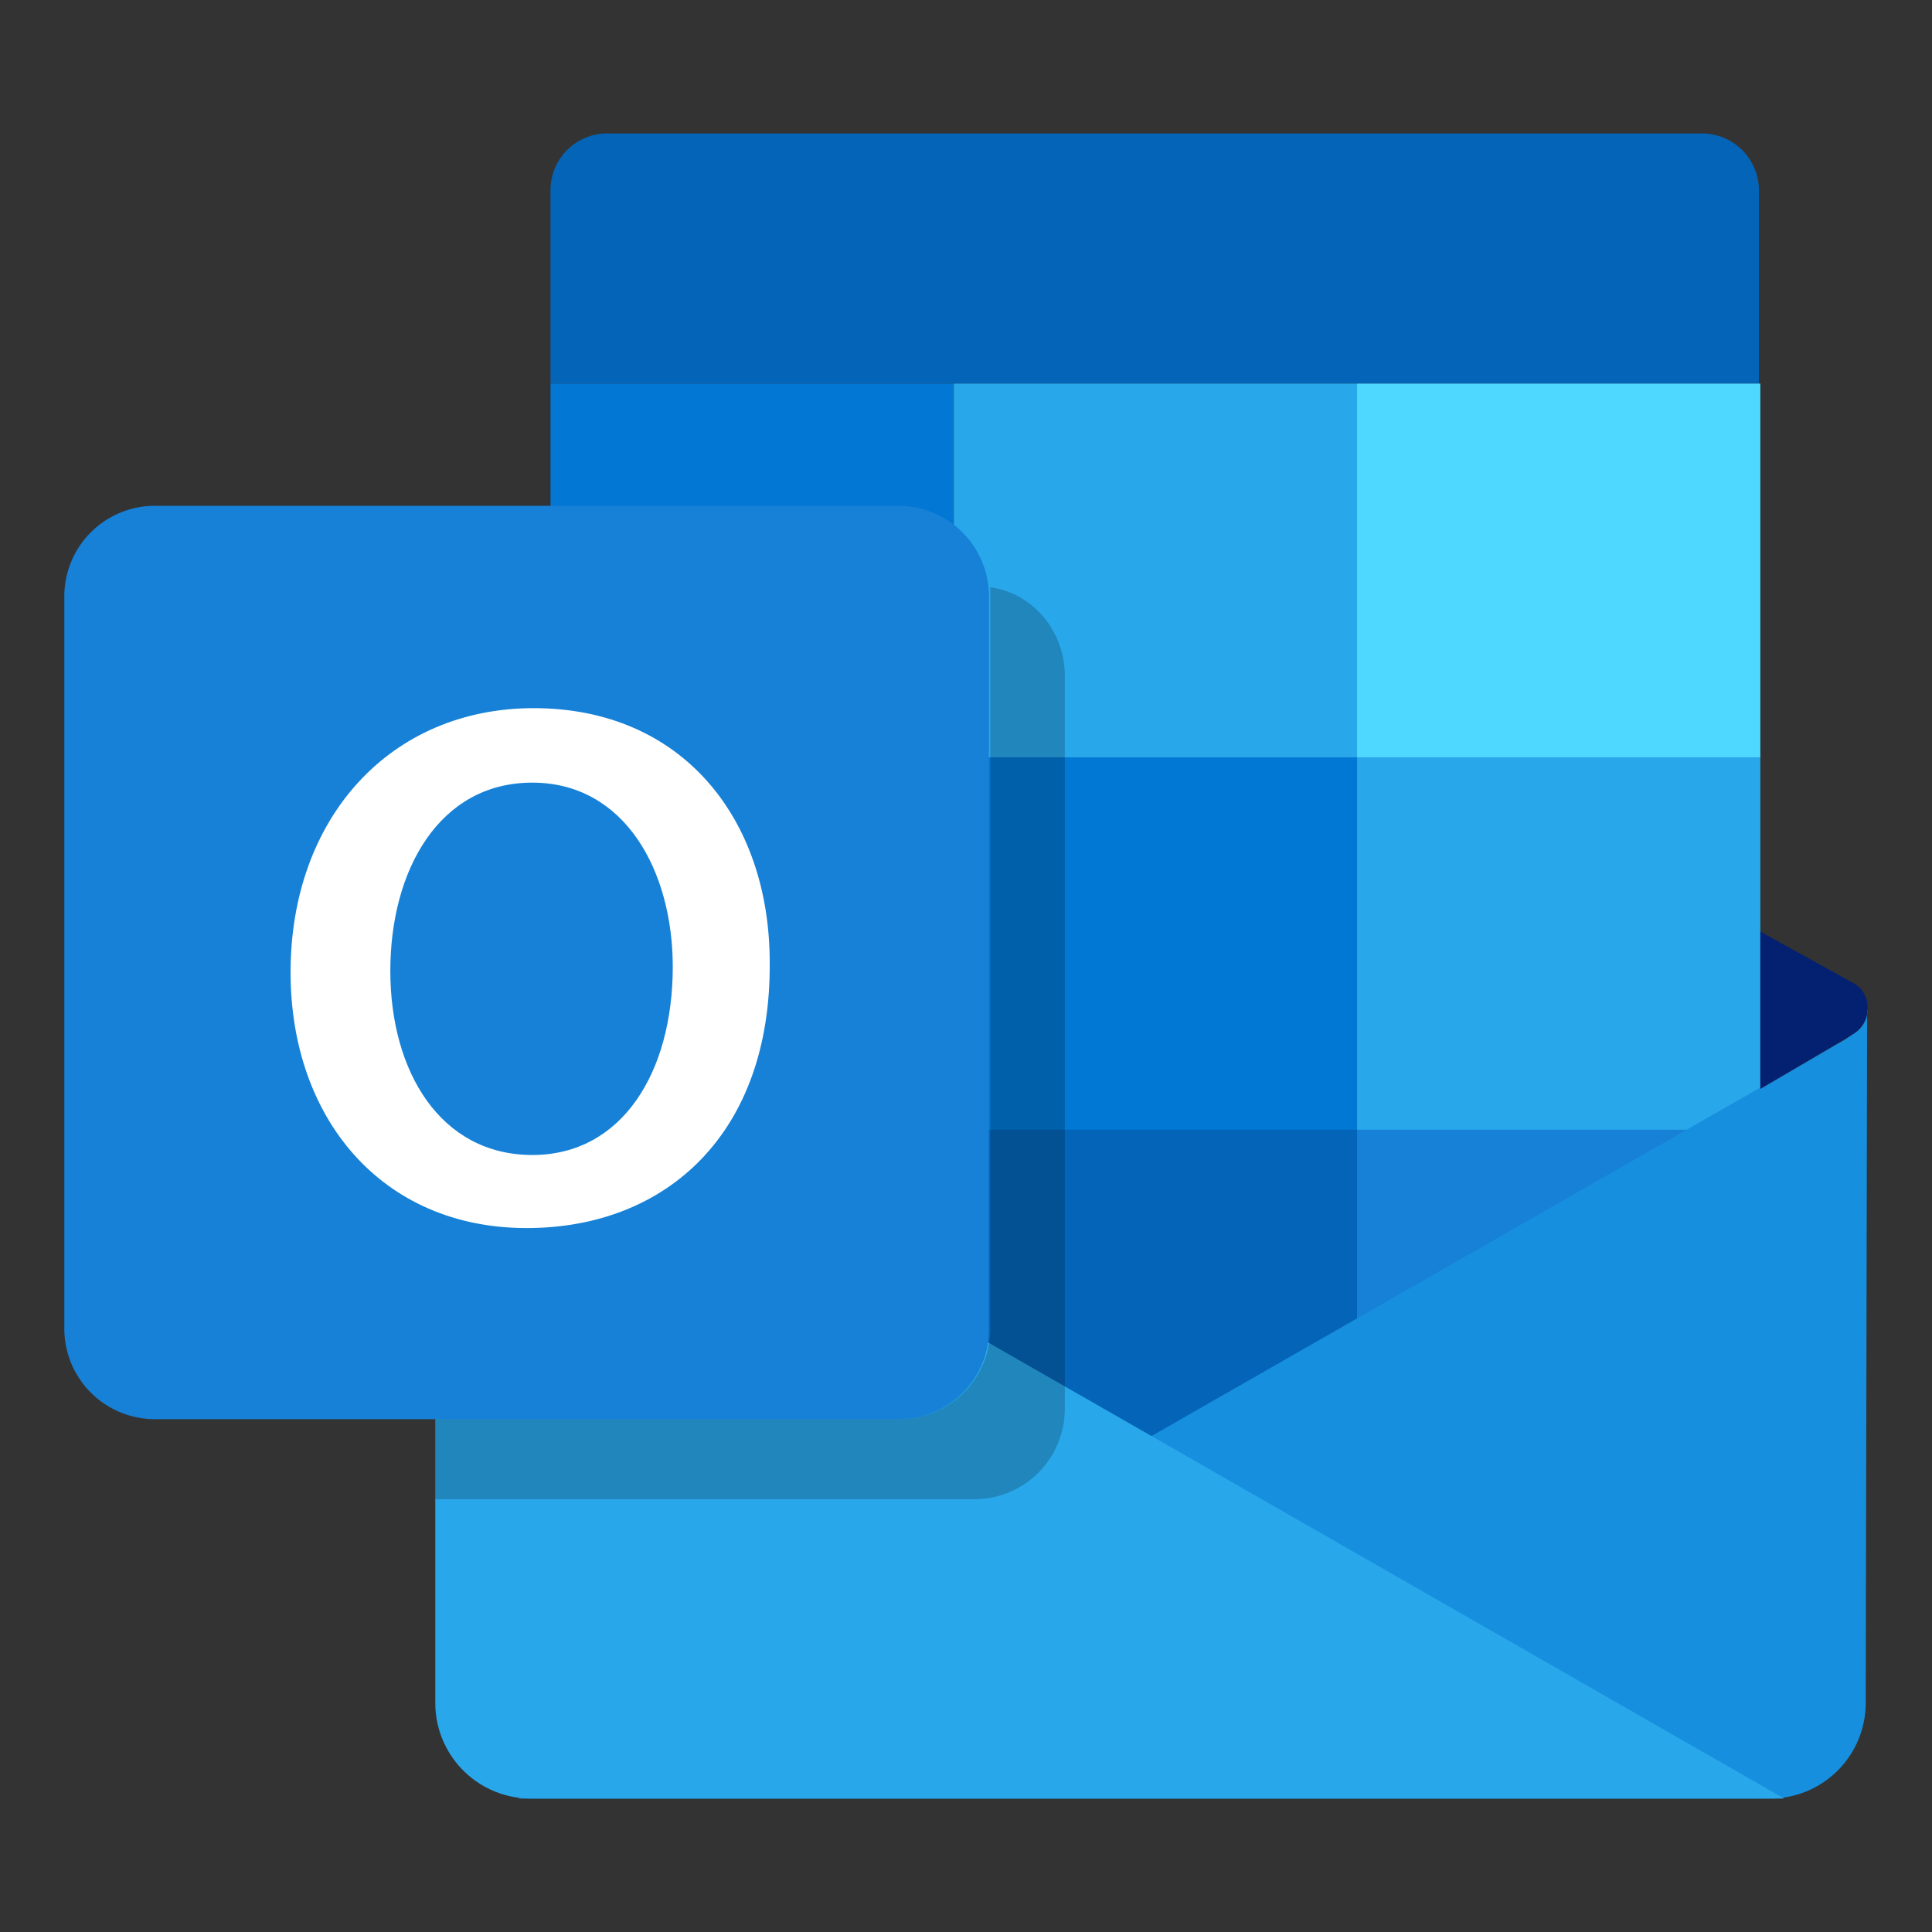 <svg xmlns="http://www.w3.org/2000/svg" viewBox="0 0 595 595"><rect x="0" y="0" width="595" height="595" fill="#333333" stroke="none"/><title>Nimartz-tools</title><path d="M541.7,118.128H169.542V58.842A17.458,17.458,0,0,1,186.852,41.1H523.959A17.549,17.549,0,0,1,541.7,58.842Z" fill="#0464b8"></path><rect x="169.542" y="118.128" width="124.197" height="115.11" fill="#0377d4"></rect><rect x="293.74" y="118.128" width="124.197" height="115.11" fill="#29a7eb"></rect><rect x="417.937" y="118.128" width="124.197" height="115.11" fill="#4fd8ff"></rect><rect x="169.542" y="233.238" width="124.197" height="115.11" fill="#1681d7"></rect><rect x="293.74" y="233.238" width="124.197" height="115.11" fill="#0178d4"></rect><rect x="417.937" y="233.238" width="124.197" height="115.11" fill="#29a7eb"></rect><rect x="293.74" y="347.915" width="124.197" height="115.11" fill="#0464b8"></rect><rect x="417.937" y="347.915" width="124.197" height="115.11" fill="#1681d7"></rect><path d="M570.7,318.488l-28.561,16.877V286.9l28.128,15.579C576.754,305.506,576.754,314.593,570.7,318.488Z" fill="#042071"></path><path d="M570.7,318.488l-2.6,1.731h0l-3.029,1.731-22.935,13.415v-.433L159.589,553.9H545.164a29.457,29.457,0,0,0,29.427-29.427l.433-213.775C575.456,313.3,573.725,316.757,570.7,318.488Z" fill="#168fde"></path><path d="M549.491,553.9H163.484a29.457,29.457,0,0,1-29.427-29.427V315.892Z" fill="#29a7eb"></path><path d="M276.863,437.06H47.509a27.89,27.89,0,0,1-27.7-27.7V183.472a27.89,27.89,0,0,1,27.7-27.7H276.863a27.89,27.89,0,0,1,27.7,27.7V409.364A27.61,27.61,0,0,1,276.863,437.06Z" fill="#1681d7"></path><path d="M162.186,378.207c-44.573,0-72.7-33.754-72.7-78.759,0-47.6,30.725-81.356,74.865-81.356,45.871,0,72.7,34.187,72.7,78.327.433,52.362-31.59,81.789-74.865,81.789Zm1.731-22.5c27.7,0,43.274-25.532,43.274-57.988,0-29.427-14.713-56.689-43.274-56.689s-43.707,26.83-43.707,57.988S135.788,355.7,163.917,355.7Z" fill="#fff"></path><path d="M304.991,180.876V409.364a27.89,27.89,0,0,1-27.7,27.7H134.057v24.666H300.231a27.89,27.89,0,0,0,27.7-27.7V208.138C327.927,194.291,317.973,182.607,304.991,180.876Z" opacity="0.2" style="isolation:isolate"></path></svg>